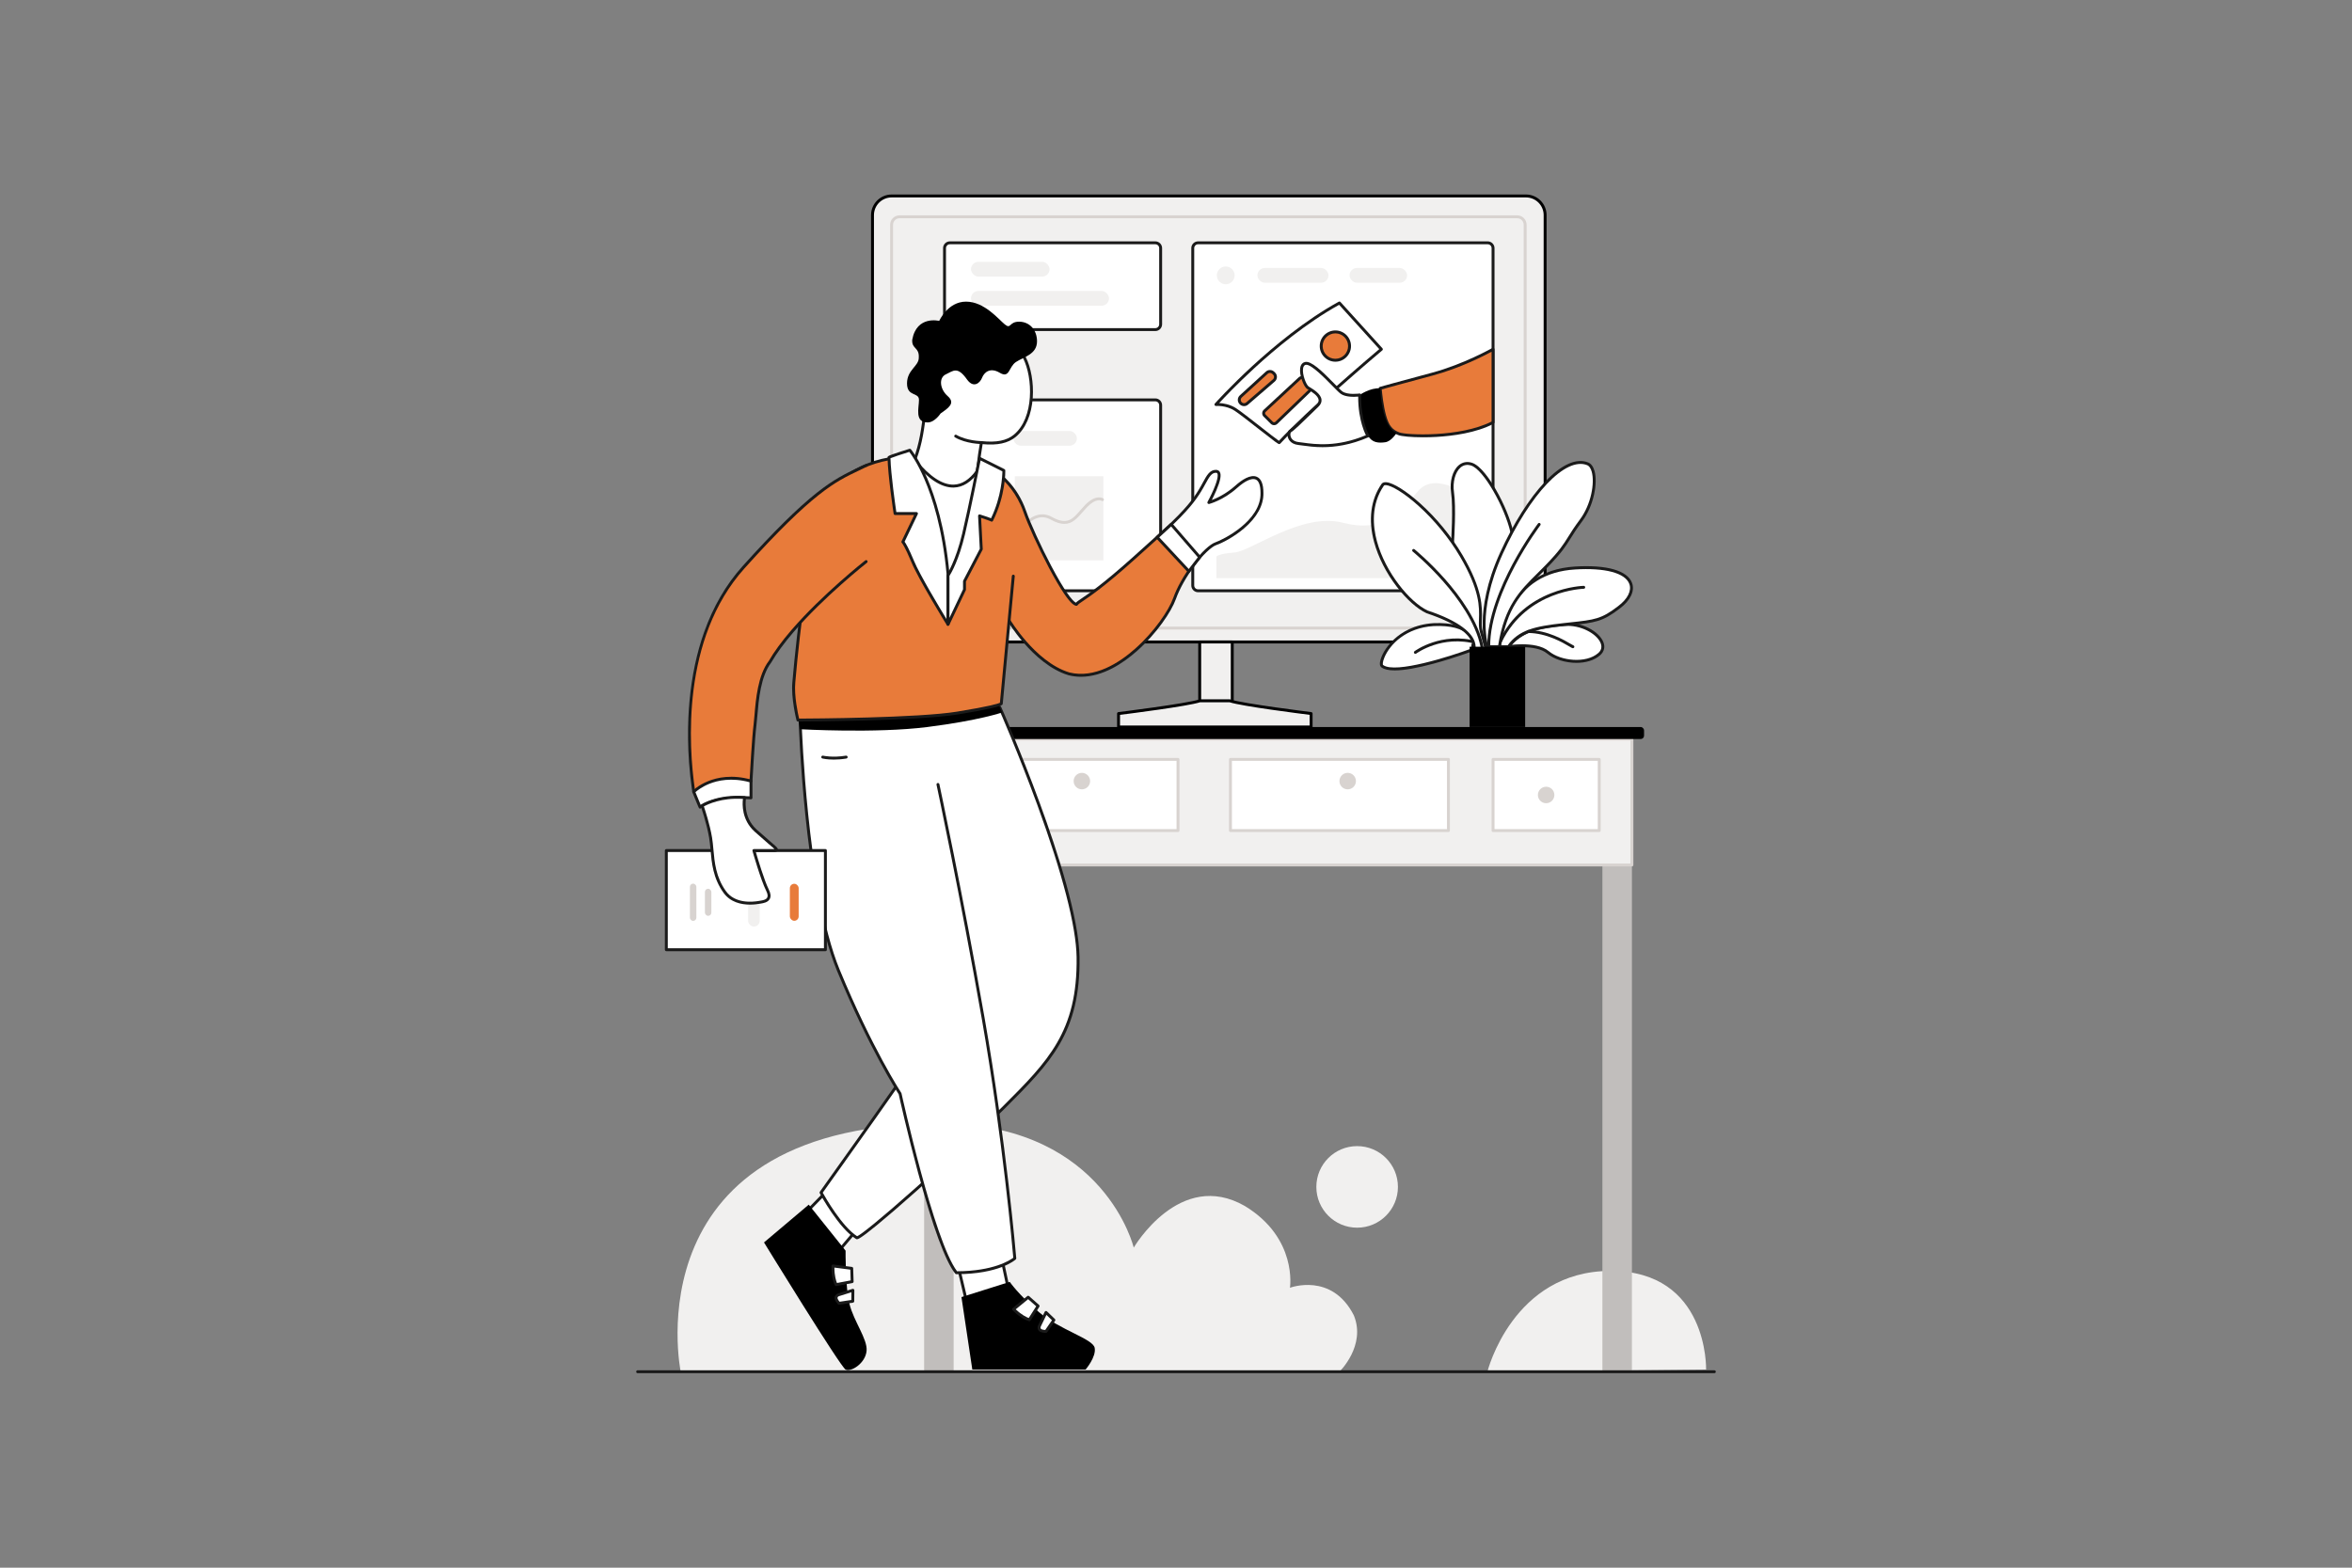 <?xml version="1.0" encoding="UTF-8"?> <svg xmlns="http://www.w3.org/2000/svg" viewBox="0 0 6000 4000" id="PaymentSolutions"><rect x="0" y="0" width="6000" height="4000" fill="#808080" stroke="none"/><circle cx="3462.09" cy="3028.41" r="104.06" fill="#f1f0ef" class="coloreff0f1 svgShape"></circle><path fill="#f1f0ef" d="M1736.47 3500s-132.84-642.07 681.92-633.21c400.74 11.07 473.8 316.56 473.8 316.56 0 0 117.34-201.43 283.39-106.23 135.06 81.92 115.13 208.67 115.13 208.67 0 0 106.64-40.41 162.92 70.3 31.92 77.49-36.72 143.91-36.72 143.91h-1680.44ZM3794.35 3500s64.21-257.24 314.39-257.24 243.54 251.7 243.54 251.7l-557.93 5.54Z" class="coloreff0f1 svgShape"></path><rect width="75.28" height="1292.99" x="4087.76" y="2207.01" fill="#c1bebc" class="colorc1bebc svgShape"></rect><rect width="75.28" height="1292.99" x="2357.47" y="2207.01" fill="#c1bebc" class="colorc1bebc svgShape"></rect><rect width="1805.57" height="321.36" x="2357.47" y="1885.65" fill="#f1f0ef" class="coloreff0f1 svgShape"></rect><path fill="#d8d3d0" d="m4163.04,2210.73h-1805.57c-2.05,0-3.71-1.66-3.71-3.71v-321.36c0-2.05,1.66-3.71,3.71-3.71h1805.57c2.05,0,3.71,1.66,3.71,3.71v321.36c0,2.05-1.66,3.71-3.71,3.71Zm-1801.85-7.43h1798.14v-313.93h-1798.14v313.93Z" class="colord0d5d8 svgShape"></path><rect width="1836.56" height="30.67" x="2357.47" y="1854.98" rx="8.52" ry="8.52" fill="#000000" class="color000000 svgShape"></rect><rect width="270.85" height="181.55" x="3808.79" y="1937.64" fill="#ffffff" class="colorffffff svgShape"></rect><path fill="#d8d3d0" d="m4079.64,2122.9h-270.85c-2.05,0-3.71-1.66-3.71-3.71v-181.55c0-2.05,1.66-3.71,3.71-3.71h270.85c2.05,0,3.71,1.66,3.71,3.71v181.55c0,2.05-1.66,3.71-3.71,3.71Zm-267.13-7.43h263.42v-174.12h-263.42v174.12Z" class="colord0d5d8 svgShape"></path><rect width="556.09" height="181.55" x="3138.9" y="1937.64" fill="#ffffff" class="colorffffff svgShape"></rect><path fill="#d8d3d0" d="m3694.98,2122.9h-556.09c-2.05,0-3.71-1.66-3.71-3.71v-181.55c0-2.05,1.66-3.71,3.71-3.71h556.09c2.05,0,3.71,1.66,3.71,3.71v181.55c0,2.05-1.66,3.71-3.71,3.71Zm-552.37-7.43h548.66v-174.12h-548.66v174.12Z" class="colord0d5d8 svgShape"></path><rect width="556.09" height="181.55" x="2449.01" y="1937.64" fill="#ffffff" class="colorffffff svgShape"></rect><path fill="#d8d3d0" d="m3005.1,2122.9h-556.09c-2.05,0-3.71-1.66-3.71-3.71v-181.55c0-2.05,1.66-3.71,3.71-3.71h556.09c2.05,0,3.71,1.66,3.71,3.71v181.55c0,2.05-1.66,3.71-3.71,3.71Zm-552.37-7.43h548.66v-174.12h-548.66v174.12Z" class="colord0d5d8 svgShape"></path><circle cx="3944.22" cy="2028.41" r="21.03" fill="#d8d3d0" class="colord0d5d8 svgShape"></circle><circle cx="3437.97" cy="1992.99" r="21.03" fill="#d8d3d0" class="colord0d5d8 svgShape"></circle><circle cx="2759.9" cy="1992.99" r="21.03" fill="#d8d3d0" class="colord0d5d8 svgShape"></circle><g fill="#000000" class="color000000 svgShape"><rect width="1715.87" height="1138.01" x="2225.77" y="500" fill="#f1f0ef" rx="48.9" ry="48.9" class="coloreff0f1 svgShape"></rect><path d="m3892.73,1641.72h-1618.07c-29.01,0-52.61-23.6-52.61-52.61V548.9c0-29.01,23.6-52.61,52.61-52.61h1618.07c29.01,0,52.61,23.6,52.61,52.61v1040.21c0,29.01-23.6,52.61-52.61,52.61ZM2274.66,503.71c-24.92,0-45.18,20.27-45.18,45.18v1040.21c0,24.91,20.27,45.18,45.18,45.18h1618.07c24.91,0,45.18-20.27,45.18-45.18V548.9c0-24.91-20.27-45.18-45.18-45.18h-1618.07Z" fill="#000000" class="color000000 svgShape"></path><rect width="1616.24" height="1049.45" x="2274.47" y="553.14" fill="#f1f0ef" rx="20.35" ry="20.35" class="coloreff0f1 svgShape"></rect><path fill="#d8d3d0" d="m3870.36,1606.3h-1575.54c-13.27,0-24.06-10.79-24.06-24.06v-1008.75c0-13.27,10.79-24.06,24.06-24.06h1575.54c13.27,0,24.06,10.79,24.06,24.06v1008.75c0,13.27-10.79,24.06-24.06,24.06Zm-1575.54-1049.45c-9.17,0-16.63,7.46-16.63,16.63v1008.75c0,9.17,7.46,16.63,16.63,16.63h1575.54c9.17,0,16.63-7.46,16.63-16.63v-1008.75c0-9.17-7.46-16.63-16.63-16.63h-1575.54Z" class="colord0d5d8 svgShape"></path><rect width="766.05" height="887.82" x="3042.74" y="619.56" fill="#ffffff" rx="13.55" ry="13.55" class="colorffffff svgShape"></rect><path fill="#1a1a1a" d="m3795.24,1511.09h-738.95c-9.52,0-17.27-7.75-17.27-17.27v-860.72c0-9.52,7.75-17.27,17.27-17.27h738.95c9.52,0,17.27,7.75,17.27,17.27v860.72c0,9.52-7.75,17.27-17.27,17.27Zm-738.95-887.82c-5.42,0-9.84,4.41-9.84,9.84v860.72c0,5.42,4.41,9.84,9.84,9.84h738.95c5.42,0,9.84-4.41,9.84-9.84v-860.72c0-5.42-4.41-9.84-9.84-9.84h-738.95Z" class="color1a1a1a svgShape"></path><path fill="#f1f0ef" d="m3757.49,1475.27v-202.73s-93.91-74.53-140.12-19.38c-46.21,55.15-87.95,107.33-192.29,80.49-104.34-26.83-234.03,73.04-275.77,76.02-41.74,2.98-46.21,10.43-46.21,10.43v55.15h654.39Z" class="coloreff0f1 svgShape"></path><rect width="551.29" height="221.4" x="2409.53" y="619.56" fill="#ffffff" rx="13.55" ry="13.55" class="colorffffff svgShape"></rect><path fill="#1a1a1a" d="m2947.27,844.67h-524.19c-9.52,0-17.27-7.75-17.27-17.27v-194.3c0-9.52,7.75-17.27,17.27-17.27h524.19c9.52,0,17.27,7.75,17.27,17.27v194.3c0,9.52-7.75,17.27-17.27,17.27Zm-524.19-221.4c-5.42,0-9.84,4.41-9.84,9.84v194.3c0,5.42,4.41,9.84,9.84,9.84h524.19c5.42,0,9.84-4.41,9.84-9.84v-194.3c0-5.42-4.41-9.84-9.84-9.84h-524.19Z" class="color1a1a1a svgShape"></path><rect width="551.29" height="487.08" x="2409.53" y="1020.3" fill="#ffffff" rx="13.55" ry="13.55" class="colorffffff svgShape"></rect><path fill="#1a1a1a" d="m2947.27,1511.09h-524.19c-9.52,0-17.27-7.75-17.27-17.27v-459.98c0-9.52,7.75-17.27,17.27-17.27h524.19c9.52,0,17.27,7.75,17.27,17.27v459.98c0,9.52-7.75,17.27-17.27,17.27Zm-524.19-487.08c-5.42,0-9.84,4.41-9.84,9.84v459.98c0,5.42,4.41,9.84,9.84,9.84h524.19c5.42,0,9.84-4.41,9.84-9.84v-459.98c0-5.42-4.41-9.84-9.84-9.84h-524.19Z" class="color1a1a1a svgShape"></path><path fill="#e87b3a" d="m3808.79,891.14s-72.32,41.33-154.98,63.47c-82.66,22.14-132.84,36.16-132.84,36.16,0,0,2.95,39.85,11.07,69.37s17.71,39.11,36.16,46.49c18.45,7.38,158.67,14.02,240.59-28.78,0,.74,0-186.72,0-186.72Z" class="colorfcc528 svgShape"></path><path fill="#1a1a1a" d="m3630.66,1115.77c-30.71,0-55.75-2.44-63.84-5.68-18.56-7.42-29.58-17.03-38.37-48.96-8.12-29.53-11.07-68.44-11.19-70.08-.13-1.76,1-3.38,2.7-3.85.5-.14,51.15-14.28,132.88-36.17,81.21-21.75,153.38-62.7,154.1-63.11,1.15-.66,2.56-.65,3.71.01,1.15.66,1.85,1.89,1.85,3.21v186.72c0,1.48-.87,2.76-2.12,3.36-44.77,23.35-103.81,31.14-145.47,33.56-11.79.69-23.38.99-34.25.99Zm-105.74-122.24c.87,9.81,4.04,41.46,10.69,65.63,8,29.09,17.32,37.38,33.96,44.03,17.67,7.07,155.03,13.16,235.5-27.6v-178.17c-18.57,10.02-81.18,42.26-150.31,60.77-70.54,18.89-117.9,32.01-129.84,35.33Z" class="color1a1a1a svgShape"></path><path d="m3562.75,1104.26s-12.63,21.94-29.24,24.16c-16.61,2.21-32.84,1.62-43.54-16.35-10.7-17.97-23.99-60.4-21.4-104.32,0,0,26.57-18.82,52.4-16.97,0,0,3.12,100.76,41.78,113.48Z" fill="#000000" class="color000000 svgShape"></path><path fill="#ffffff" d="m3416.91,773.06l107.01,118.08s-182.29,153.11-260.52,238.18c-2.95.94-89.3-69.91-112.18-84.67-22.88-14.76-49.45-12.5-49.45-12.5,0,0,149.82-168.31,315.13-259.08Z" class="colorffffff svgShape"></path><path fill="#1a1a1a" d="m3263.31,1133.11c-2.79,0-8.92-4.49-51.32-37.71-24.17-18.93-51.56-40.39-62.78-47.63-21.48-13.86-46.87-11.95-47.12-11.92-1.53.12-2.95-.68-3.63-2.04-.68-1.36-.46-2.99.55-4.13.38-.42,38.24-42.83,95.83-95.77,53.18-48.88,134.56-117.03,220.28-164.1,1.51-.83,3.39-.51,4.54.76l107.01,118.08c.68.75,1.02,1.74.95,2.75-.07,1.01-.54,1.94-1.32,2.59-1.82,1.53-183,153.93-260.17,237.85-.44.48-.99.83-1.61,1.03-.41.13-.77.24-1.22.24Zm-153.1-104.7c10.09.49,27.29,2.97,43.02,13.12,11.5,7.42,37.85,28.06,63.33,48.02,18.56,14.54,39.34,30.82,46,35.19,72.96-78.68,232.35-213.97,256.01-233.96l-102.45-113.05c-84.13,46.66-163.92,113.53-216.26,161.64-44.48,40.88-77.09,75.41-89.65,89.02Z" class="color1a1a1a svgShape"></path><circle cx="3406.58" cy="883.03" r="36.16" fill="#e87b3a" class="colorfcc528 svgShape"></circle><path fill="#1a1a1a" d="m3406.58,922.9c-21.99,0-39.88-17.89-39.88-39.88s17.89-39.88,39.88-39.88,39.88,17.89,39.88,39.88-17.89,39.88-39.88,39.88Zm0-72.32c-17.89,0-32.45,14.56-32.45,32.45s14.56,32.45,32.45,32.45,32.45-14.56,32.45-32.45-14.56-32.45-32.45-32.45Z" class="color1a1a1a svgShape"></path><path fill="#e87b3a" d="m3165.24,1011.55l66.49-60.66c4.55-4.15,11.53-4.13,16.05.06l2.19,2.03c5.19,4.81,5.05,13.06-.31,17.68l-68.31,58.97c-4.55,3.93-11.33,3.83-15.77-.24l-.37-.34c-5.14-4.71-5.13-12.81.02-17.51Z" class="colorfcc528 svgShape"></path><path fill="#1a1a1a" d="m3173.6,1036.23c-3.78,0-7.55-1.37-10.53-4.09l-.37-.34c-3.21-2.95-5.06-7.14-5.05-11.5,0-4.36,1.86-8.55,5.08-11.49l66.49-60.66c5.93-5.41,15.19-5.38,21.08.08l2.19,2.03c3.25,3.01,5.07,7.27,4.99,11.7-.08,4.43-2.04,8.63-5.4,11.52l-68.31,58.97c-2.93,2.53-6.56,3.78-10.18,3.79Zm-5.86-21.94c-1.71,1.56-2.65,3.69-2.66,6.01,0,2.32.94,4.45,2.64,6.02l.37.34c3.04,2.79,7.7,2.86,10.83.16l68.31-58.97c1.78-1.54,2.78-3.68,2.82-6.03s-.89-4.52-2.61-6.12l-2.19-2.03c-3.08-2.85-7.93-2.87-11.03-.04l-66.49,60.66Zm-2.5-2.74h0,0Z" class="color1a1a1a svgShape"></path><path fill="#e87b3a" d="m3226.27,1048.3l89.09-82.7c3.55-3.3,9.15-2.92,12.24.82l14.99,18.22c2.79,3.4,2.51,8.37-.66,11.42l-85.85,82.71c-3.31,3.19-8.55,3.14-11.8-.11l-18.23-18.23c-3.38-3.38-3.27-8.88.23-12.13Z" class="colorfcc528 svgShape"></path><path fill="#1a1a1a" d="m3250.23,1084.81c-3.12,0-6.23-1.18-8.58-3.53l-18.23-18.23c-2.35-2.35-3.62-5.48-3.55-8.81.06-3.33,1.44-6.41,3.88-8.67l89.09-82.7c2.44-2.27,5.75-3.44,9.07-3.21,3.32.22,6.44,1.83,8.56,4.4l14.99,18.22c4,4.86,3.58,12.09-.95,16.45l-85.85,82.71c-2.34,2.25-5.38,3.37-8.42,3.37Zm70.85-117.75c-1.19,0-2.31.44-3.19,1.26l-89.09,82.7h0c-.95.88-1.48,2.07-1.5,3.36-.02,1.29.47,2.5,1.38,3.42l18.23,18.23c1.8,1.8,4.76,1.83,6.6.06l85.85-82.71c1.76-1.69,1.92-4.5.37-6.38l-14.99-18.22c-.83-1.01-2.01-1.62-3.32-1.71-.11,0-.22-.01-.33-.01Zm-94.81,81.23h0,0Z" class="color1a1a1a svgShape"></path><rect width="146.86" height="37.64" x="3442.74" y="683.76" fill="#f1f0ef" rx="18.82" ry="18.82" class="coloreff0f1 svgShape"></rect><rect width="181.32" height="37.64" x="3207.68" y="683.76" fill="#f1f0ef" rx="18.82" ry="18.82" class="coloreff0f1 svgShape"></rect><rect width="200.37" height="37.64" x="2477.06" y="668.08" fill="#f1f0ef" rx="18.82" ry="18.82" class="coloreff0f1 svgShape"></rect><rect width="162.18" height="37.64" x="2584.99" y="1099.62" fill="#f1f0ef" rx="18.82" ry="18.82" class="coloreff0f1 svgShape"></rect><rect width="352.03" height="37.64" x="2477.06" y="742.44" fill="#f1f0ef" rx="18.82" ry="18.82" class="coloreff0f1 svgShape"></rect><circle cx="3126.87" cy="702.58" r="22.69" fill="#f1f0ef" class="coloreff0f1 svgShape"></circle><rect width="225.83" height="214.76" x="2588.8" y="1215.02" fill="#f1f0ef" class="coloreff0f1 svgShape"></rect><path fill="#d8d3d0" d="m2594.79,1369.42c-.59,0-1.2-.14-1.75-.44-1.81-.97-2.48-3.22-1.51-5.03.88-1.64,21.93-40.28,53.84-49.58,13-3.79,25.94-2.15,38.45,4.87,38.47,21.57,52.54,5.33,72.02-17.14,3.85-4.44,7.83-9.03,12.19-13.51,27.92-28.72,45.72-17.39,46.46-16.9,1.71,1.14,2.17,3.44,1.03,5.15-1.14,1.71-3.44,2.17-5.15,1.03-.5-.31-13.75-8.04-37.01,15.9-4.21,4.33-8.12,8.84-11.9,13.2-13.15,15.16-25.8,29.76-46.37,29.76-9.62,0-20.96-3.19-34.91-11.01-10.71-6-21.72-7.42-32.72-4.22-28.9,8.41-49.19,45.59-49.39,45.97-.67,1.25-1.95,1.96-3.28,1.96Z" class="colord0d5d8 svgShape"></path><g fill="#000000" class="color000000 svgShape"><path fill="#ffffff" d="m3468.57,1007.75s-31.73,4.68-46.49-6.14c-14.76-10.83-71.59-79.46-92.25-74.3-20.66,5.17-3.69,55.35,6.64,61.99,10.33,6.64,45.76,25.09,24.35,45.76s-61.25,60.52-68.63,64.21c-7.38,3.69-7.38,29.52,20.66,32.47,28.04,2.95,90.04,18.23,177.12-19.67-.74,1.22-22.88-39.37-21.4-104.32Z" class="colorffffff svgShape"></path><path fill="#1a1a1a" d="m3374.13,1140.95c-20.79,0-37.74-2.33-50.34-4.07-4.32-.59-8.04-1.11-11.32-1.45-22.44-2.36-26.92-17.65-27.76-22.28-1.4-7.72,1-14.79,5.82-17.21,5.33-2.66,33.68-30.36,52.44-48.68,5.58-5.46,10.83-10.58,15.28-14.88,4.18-4.03,5.99-7.96,5.55-12-1.17-10.68-17.33-20.58-26.02-25.9-1.26-.77-2.39-1.46-3.31-2.06-9.24-5.94-20.5-36.31-17.63-53.7,1.7-10.34,7.52-13.88,12.1-15.02,15.54-3.89,42.96,22.53,74.57,54.82,9.01,9.21,16.79,17.16,20.78,20.09,13.38,9.81,43.45,5.51,43.75,5.47,1.08-.16,2.18.17,3,.89.82.72,1.28,1.77,1.25,2.87-1.32,58.12,16.45,96.14,19.92,101.26.2.15.39.33.56.52,1.06,1.22,1.22,2.98.38,4.37-.4.67-1.01,1.17-1.7,1.48h0c-46.55,20.26-86.24,25.48-117.33,25.48Zm-41.72-210.23c-.6,0-1.16.06-1.68.19-1.31.33-5.3,1.33-6.57,9.02-2.63,15.97,8.41,42.44,14.32,46.24.89.57,1.96,1.23,3.18,1.97,9.77,5.98,27.96,17.12,29.52,31.43.7,6.39-1.92,12.5-7.77,18.15-4.44,4.29-9.67,9.4-15.25,14.85-28.07,27.42-48.39,47.06-54.3,50.01-1.16.58-2.76,4.16-1.83,9.24.78,4.29,4.4,14.45,21.23,16.22,3.4.36,7.18.88,11.55,1.48,30.18,4.15,85.88,11.82,159.62-19.12-.6-1.15-1.29-2.57-2.08-4.33-1.93-4.26-4.84-11.43-7.78-21.41-4.64-15.77-9.99-40.94-9.76-72.74-9.53.9-32.35,1.89-44.91-7.32-4.48-3.29-12.08-11.05-21.7-20.88-18.36-18.76-51.87-53-65.77-53Zm160.06,178.73h.01-.01Z" class="color1a1a1a svgShape"></path></g><g fill="#000000" class="color000000 svgShape"><rect width="83.03" height="162.73" x="3060.45" y="1638.01" fill="#f1f0ef" class="coloreff0f1 svgShape"></rect><path d="m3143.48,1804.45h-83.03c-2.05,0-3.71-1.66-3.71-3.71v-162.73c0-2.05,1.66-3.71,3.71-3.71h83.03c2.05,0,3.71,1.66,3.71,3.71v162.73c0,2.05-1.66,3.71-3.71,3.71Zm-79.31-7.43h75.6v-155.3h-75.6v155.3Z" fill="#000000" class="color000000 svgShape"></path></g><g fill="#000000" class="color000000 svgShape"><path fill="#f1f0ef" d="m3137.07,1788.06h-76.02c-33.21,11.07-207.6,32.6-207.6,32.6v34.32h491.23v-34.32s-174.39-21.53-207.6-32.6Z" class="coloreff0f1 svgShape"></path><path d="m3344.67,1858.7h-491.23c-2.05,0-3.71-1.66-3.71-3.71v-34.32c0-1.88,1.4-3.46,3.26-3.69,1.74-.21,174.4-21.61,206.88-32.44.38-.13.78-.19,1.17-.19h76.02c.4,0,.8.06,1.17.19,32.48,10.83,205.14,32.22,206.88,32.44,1.86.23,3.26,1.81,3.26,3.69v34.32c0,2.05-1.66,3.71-3.71,3.71Zm-487.51-7.43h483.8v-27.32c-24.64-3.08-172.18-21.77-204.48-32.17h-74.84c-32.3,10.39-179.84,29.09-204.48,32.17v27.32Z" fill="#000000" class="color000000 svgShape"></path></g></g><g fill="#000000" class="color000000 svgShape"><path fill="#ffffff" d="m3755.66,1657.93s-189.3,70.85-229.15,42.07c-13.28-5.54,22.14-99.63,130.63-106.27,76.38-3.32,108.49,24.35,98.52,64.21Z" class="colorffffff svgShape"></path><path fill="#1a1a1a" d="m3558.03,1710.55c-15.27,0-26.43-2.44-33.41-7.33-2.43-1.23-5.71-4.74-4.03-14.74,2.25-13.33,13.03-36.42,36.02-57.6,18.42-16.97,50.78-37.83,100.29-40.87,46.17-2,78.8,7.03,94.39,26.13,9.33,11.43,12.08,26.19,7.96,42.68-.3,1.19-1.16,2.15-2.3,2.58-.47.18-48.09,17.94-99.96,31.93-42.47,11.46-75.55,17.2-98.96,17.2Zm-29.96-13.92c.21.1.42.22.61.36,31.01,22.39,170.24-21.97,223.81-41.84,2.94-13.51.6-25.04-6.95-34.3-13.85-16.97-45.19-25.28-88.25-23.41-69.93,4.28-111.45,45.98-125.73,80.39-4.81,11.58-4.26,17.72-3.49,18.8Zm227.59-38.7h0,0Z" class="color1a1a1a svgShape"></path><path fill="#ffffff" d="m3847.91,1650.17s70.11-11.42,101.11,14.41c31,25.83,98.15,33.21,130.63,4.43,32.47-28.78-26.57-80.24-89.3-75.55-62.73,4.7-109.96,15-142.44,56.71Z" class="colorffffff svgShape"></path><path fill="#1a1a1a" d="m4021.54,1691.3c-28.06,0-56.98-8.94-74.9-23.88-29.33-24.44-97.45-13.71-98.13-13.59-1.51.24-3.01-.46-3.79-1.77-.78-1.31-.67-2.97.26-4.18,32.54-41.8,79.64-53.23,145.09-58.13,46.18-3.46,88.86,21.82,99.75,47.59,5.47,12.95,2.73,25.18-7.71,34.44-15.29,13.55-37.64,19.52-60.56,19.52Zm-138.57-47.42c22.75,0,51.08,3.38,68.42,17.84,29.73,24.78,94.92,31.86,125.79,4.5,8.1-7.18,10.05-15.93,5.8-25.99-9.69-22.92-50-46.24-92.36-43.07-59.42,4.45-103.11,14.3-133.76,48.11,6.48-.68,15.71-1.39,26.11-1.39Z" class="color1a1a1a svgShape"></path><path fill="#ffffff" d="m3825.03,1650.17s7.38-189.55,192.62-200.85c155.72-9.83,171.96,55.7,112.18,100.43-46.49,35.87-63.47,35.33-139.48,43.72-76.01,8.39-113.65,17.21-142.44,56.71h-22.88Z" class="colorffffff svgShape"></path><path fill="#1a1a1a" d="m3847.91,1653.88h-22.88c-1.01,0-1.98-.41-2.68-1.14-.7-.73-1.07-1.71-1.04-2.72.08-1.97,2.17-48.77,27.25-97.74,14.78-28.86,34.52-52.35,58.66-69.83,30.15-21.83,67.23-34.23,110.2-36.85,81.12-5.12,134.33,10.1,145.98,41.76,7.57,20.57-4.15,44.99-31.35,65.35-43.96,33.91-62.96,35.96-125.9,42.76-4.85.52-9.98,1.08-15.4,1.68-73.63,8.12-111.43,16.22-139.84,55.21-.7.96-1.81,1.53-3,1.53Zm-18.89-7.43h17.02c14.31-19.1,31.07-31.41,54.11-39.8,22.93-8.34,51.36-12.65,89.79-16.89,5.43-.6,10.56-1.15,15.42-1.68,62.94-6.79,79.86-8.62,122.2-41.29,24.47-18.31,35.25-39.55,28.88-56.86-10.29-27.94-62.07-41.74-138.55-36.91-75.33,4.6-130.03,39.06-162.59,102.42-20.36,39.63-25.22,78.82-26.28,91.01Z" class="color1a1a1a svgShape"></path><path fill="#ffffff" d="m3705.47,1383.66s5.9-87.35,0-127.2c-5.9-39.85,13.28-82.66,47.97-72.32,34.69,10.33,89.41,110.87,103.38,173.52.16-.3-59.1,292.52-59.1,292.52h-17.11l-75.15-266.51Z" class="colorffffff svgShape"></path><path fill="#1a1a1a" d="m3797.72,1653.88h-17.1c-1.66,0-3.12-1.11-3.58-2.71l-75.15-266.51c-.12-.41-.16-.83-.13-1.26.06-.87,5.81-87.41.03-126.4-4.16-28.11,3.53-56.08,19.14-69.61,9.45-8.19,21.06-10.55,33.57-6.82,23.01,6.85,48.48,46.07,61.62,68.84,20.49,35.51,37.47,76.67,44.33,107.42h-.03c.16.97-.02,1.9-.11,2.37l-.49,2.46c-.43,2.15-1.06,5.29-1.87,9.29-1.61,8-3.91,19.43-6.68,33.14-5.54,27.43-12.93,63.99-20.32,100.55-14.79,73.13-29.58,146.25-29.58,146.25-.35,1.73-1.87,2.98-3.64,2.98Zm-14.29-7.43h11.25c6.05-29.91,55.41-273.84,58.34-288.74-14.14-62.31-68.32-160.39-100.65-170.02-10.1-3.01-19.04-1.22-26.58,5.31-13.55,11.75-20.4,37.62-16.65,62.91,5.69,38.44.64,118.7.07,127.35l74.21,263.19Z" class="color1a1a1a svgShape"></path><path fill="#ffffff" d="m4012.48,1650.17c-3.32.02-54.79-38.87-114.29-38.8l114.29,38.8Z" class="colorffffff svgShape"></path><path fill="#1a1a1a" d="m4012.48,1653.88c-1.65,0-3.05-.83-8.82-4.25-15.95-9.46-58.29-34.56-105.31-34.56-.06,0-.14,0-.17,0-2.05,0-3.71-1.66-3.71-3.71,0-2.05,1.66-3.72,3.71-3.72.05,0,.12,0,.17,0,49.06,0,92.67,25.85,109.1,35.59,2.41,1.43,4.89,2.9,5.74,3.28,1.71.33,3,1.83,3.01,3.63,0,2.05-1.65,3.72-3.7,3.73h-.02Zm0-7.43h0,0Z" class="color1a1a1a svgShape"></path><path fill="#ffffff" d="m4040.16,1498.52s-148.27,3.32-213.06,139.48l213.06-139.48Z" class="colorffffff svgShape"></path><path fill="#1a1a1a" d="m3827.09,1641.72c-.53,0-1.08-.12-1.59-.36-1.85-.88-2.64-3.1-1.76-4.95,15.01-31.54,35.73-58.61,61.58-80.48,20.67-17.48,44.64-31.67,71.24-42.18,45.26-17.89,81.98-18.91,83.52-18.94,2.01-.04,3.75,1.58,3.8,3.63.05,2.05-1.58,3.75-3.63,3.8-.37,0-37.14,1.05-81.21,18.52-40.5,16.05-95.69,49.7-128.59,118.84-.64,1.34-1.97,2.12-3.36,2.12Z" class="color1a1a1a svgShape"></path><g fill="#000000" class="color000000 svgShape"><path fill="#ffffff" d="m3610.64,1664.58s68.63-50.7,158.3-24.24l-158.3,24.24Z" class="colorffffff svgShape"></path><path fill="#1a1a1a" d="m3610.64,1668.29c-1.14,0-2.26-.52-2.99-1.51-1.22-1.65-.87-3.97.78-5.19.72-.53,17.97-13.14,46.57-22.58,26.38-8.71,67.75-16.18,114.99-2.24,1.97.58,3.09,2.65,2.51,4.61-.58,1.97-2.65,3.09-4.61,2.51-45.29-13.36-84.97-6.25-110.29,2.08-27.55,9.06-44.58,21.47-44.75,21.59-.66.49-1.44.72-2.2.72Z" class="color1a1a1a svgShape"></path></g><g fill="#000000" class="color000000 svgShape"><path fill="#ffffff" d="m3757.42,1664.58s33.87-53.14-116.79-103.32c-73.17-33.95-193.47-208.86-113.02-324.72,15.5-17.71,129.15,61.25,200,181.55,70.85,120.3,41.33,158.67,50.92,192.62,9.59,33.95,14.76,53.87,14.76,53.87h-35.87Z" class="colorffffff svgShape"></path><path fill="#1a1a1a" d="m3793.29,1668.29h-35.87c-1.36,0-2.6-.74-3.26-1.93-.65-1.18-.6-2.62.11-3.76.27-.45,5.6-9.44.51-23.43-6.79-18.67-32.31-46.73-115.33-74.39-.13-.04-.26-.1-.39-.15-23.64-10.97-51.32-35.67-75.94-67.76-26.83-34.98-47.34-75.36-57.73-113.7-15.46-57-8.83-108.44,19.16-148.76.08-.11.17-.22.26-.33,2.55-2.91,6.55-4.14,11.9-3.64,17.84,1.67,50.83,22.35,86.09,53.98,41.55,37.26,79.9,84.06,108,131.77,51.95,88.21,50.47,133.86,49.49,164.07-.38,11.54-.67,20.66,1.81,29.42,9.5,33.6,14.73,53.75,14.78,53.95.29,1.11.05,2.3-.66,3.21-.7.91-1.79,1.44-2.94,1.44Zm-30.32-7.43h25.5c-2.06-7.77-6.68-24.96-13.51-49.15-2.79-9.87-2.46-19.98-2.08-31.68,1.01-31.11,2.39-73.71-48.47-160.06-27.72-47.07-65.57-93.24-106.56-130.01-38.23-34.29-68.64-50.88-81.82-52.12-2.65-.25-4.6.11-5.51,1.02-33.57,48.53-28.29,104.19-17.94,142.36,21.59,79.61,84.3,155.5,129.44,176.57,86.04,28.69,112.69,58.9,119.89,79.19,3.69,10.4,2.62,18.73,1.08,23.88Z" class="color1a1a1a svgShape"></path></g><g fill="#000000" class="color000000 svgShape"><path fill="#ffffff" d="m3606.21,1404.43s149.55,121.74,174.41,245.74l-174.41-245.74Z" class="colorffffff svgShape"></path><path fill="#1a1a1a" d="m3780.61,1653.88c-1.73,0-3.28-1.22-3.64-2.99-12.68-63.25-59.02-126.08-95.67-167.64-39.83-45.18-77.07-75.64-77.44-75.94-1.59-1.29-1.83-3.63-.54-5.23,1.3-1.59,3.64-1.83,5.23-.54.38.31,38.09,31.16,78.33,76.79,37.25,42.25,84.38,106.23,97.38,171.1.4,2.01-.9,3.97-2.91,4.37-.25.05-.49.07-.73.07Z" class="color1a1a1a svgShape"></path></g><g fill="#000000" class="color000000 svgShape"><path fill="#ffffff" d="m4050.12,1183.39c26.61,10.64,22.14,92.25-16.97,144.65-39.11,52.4-31.73,58.69-87.08,115.87-55.35,57.17-102.58,88.53-121.03,206.26h-31.73s-31.73-88.18,36.9-238.73c68.63-150.55,160.89-251.66,219.93-228.04Z" class="colorffffff svgShape"></path><path fill="#1a1a1a" d="m3825.03,1653.88h-31.73c-1.57,0-2.96-.98-3.5-2.46-.33-.93-8.16-23.15-7.51-64.22.59-37.64,8.8-98.95,44.52-177.3,33.9-74.37,74.48-138.42,114.25-180.35,42.18-44.48,80.37-61.63,110.44-49.6,7.39,2.96,12.97,10.45,16.13,21.66,8.5,30.19-1.13,87.96-31.51,128.66-14.15,18.96-22.22,31.9-29.33,43.33-12.62,20.26-22.59,36.26-58.06,72.9-7.45,7.69-14.76,14.93-21.83,21.93-46.05,45.58-82.42,81.58-98.2,182.32-.28,1.81-1.84,3.14-3.67,3.14Zm-29-7.43h25.83c16.46-100.81,55.12-139.07,99.82-183.31,7.04-6.97,14.32-14.18,21.72-21.81,34.92-36.07,44.71-51.78,57.09-71.66,7.19-11.55,15.35-24.64,29.68-43.84,29.03-38.89,38.33-93.71,30.31-122.2-1.75-6.21-5.21-14.17-11.74-16.78h0c-54.92-21.96-145.41,73.13-215.17,226.14-35.19,77.19-43.27,137.41-43.85,174.34-.51,32.12,4.38,52.42,6.31,59.13Z" class="color1a1a1a svgShape"></path></g><g fill="#000000" class="color000000 svgShape"><path fill="#ffffff" d="m3926.45,1338.01s-129.84,171.55-128.73,312.16l128.73-312.16Z" class="colorffffff svgShape"></path><path fill="#1a1a1a" d="m3797.72,1653.88c-2.04,0-3.7-1.64-3.71-3.69-.58-73.42,34.7-155.04,64.39-210.59,32.09-60.03,64.77-103.41,65.09-103.84,1.24-1.63,3.57-1.96,5.2-.72,1.64,1.24,1.96,3.57.72,5.2-.32.43-32.71,43.43-64.52,102.97-29.26,54.76-64.02,135.11-63.46,206.92.02,2.05-1.63,3.73-3.69,3.74,0,0-.02,0-.03,0Z" class="color1a1a1a svgShape"></path></g><rect width="141.7" height="204.81" x="3749.01" y="1650.17" fill="#000000" class="color000000 svgShape"></rect></g><g fill="#000000" class="color000000 svgShape"><path fill="#e87b3a" d="m2892.92,1423.99c-115.13,103.32-140.22,107.75-146.9,118.08-25.87-2.95-109.93-174.17-132.07-237.64-22.14-63.47-65.81-93.86-65.81-93.86l23,368.4s66.42,113.65,155.9,140.41c120.48,29.7,247.05-130.07,269.19-192.07,10.31-28.86,28.29-59.31,47.19-84.51l-73.26-88.47c-20.96,19.18-46.4,41.99-77.24,69.67Z" class="colorfcc528 svgShape"></path><path fill="#1a1a1a" d="m2757.65,1726.78c-10.38,0-20.89-1.19-31.48-3.8-.06-.01-.12-.03-.17-.05-47.07-14.07-87.56-52.01-113.24-81.35-27.7-31.66-44.64-60.46-44.81-60.74-.29-.5-.46-1.06-.5-1.64l-23-368.4c-.09-1.42.64-2.77,1.89-3.47,1.24-.7,2.77-.63,3.94.19,1.82,1.27,44.91,31.82,67.19,95.69,11.38,32.62,38.47,91.92,64.41,141,33.45,63.29,53.92,89.52,62.75,93.61,2.7-2.98,6.87-5.77,13.83-10.44,17.53-11.75,54.03-36.2,131.99-106.16l5.28-4.74c28.01-25.13,52.19-46.84,71.93-64.9.75-.69,1.74-1.04,2.76-.97,1.01.07,1.96.55,2.6,1.34l73.27,88.47c1.09,1.32,1.14,3.22.11,4.6-20.72,27.63-37.29,57.29-46.66,83.53-11.48,32.15-49.09,87.8-98.75,131.95-35.77,31.81-87.45,66.27-143.35,66.28Zm-29.61-10.99c64.49,15.85,126.96-24.33,168.03-60.84,48.73-43.32,85.52-97.64,96.69-128.9,9.35-26.17,25.62-55.6,45.96-83.14l-68.92-83.22c-19.22,17.55-42.43,38.38-69.1,62.32l-5.28,4.74c-78.36,70.32-115.14,94.96-132.81,106.81-7.8,5.23-11.72,7.85-13.45,10.53-.77,1.19-2.14,1.83-3.54,1.67-4.65-.53-12.92-4.33-31.09-31.05-11.12-16.37-24.68-39.55-39.21-67.03-26.09-49.36-53.37-109.09-64.86-142.02-16.45-47.16-45.32-75.95-58.07-86.94l22.43,359.12c2.82,4.67,18.83,30.64,43.63,58.96,25,28.55,64.3,65.41,109.59,78.99Zm164.89-291.8h.01-.01Z" class="color1a1a1a svgShape"></path><path fill="#ffffff" d="m3219.31,1257.83c.06-52.3-30.87-46.85-65.52-15.85-34.87,31.21-70.09,40.3-70.09,40.3,0,0,44.29-79.77,18.08-79.7-18.08.05-24.13,22.37-41.33,50.18-13.4,21.68-33.01,49.13-90.28,101.55l73.26,88.47c21.71-28.94,44.63-50.97,58.53-55.7,26.01-8.86,119.01-58.91,117.34-129.25Z" class="colorffffff svgShape"></path><path fill="#1a1a1a" d="m3043.43,1446.5c-1.1,0-2.15-.49-2.86-1.35l-73.26-88.47c-1.26-1.52-1.11-3.77.35-5.11,58.09-53.16,76.72-79.88,89.63-100.76,4.29-6.94,7.95-13.65,11.17-19.58,10.21-18.77,17.59-32.33,33.31-32.37.01,0,.03,0,.04,0,5.64,0,8.51,2.86,9.93,5.26,4.44,7.51,1.55,22.96-8.83,47.21-4.03,9.43-8.44,18.36-11.6,24.5,12.37-4.63,36.37-15.48,60-36.62,16.04-14.36,38.64-29.91,55.21-22.5,10.97,4.91,16.52,18.73,16.5,41.07.72,30.97-16.43,62.28-49.6,90.55-26.28,22.4-56.42,37.55-70.26,42.26-13.01,4.43-35.29,25.79-56.76,54.41-.68.91-1.75,1.46-2.88,1.48-.03,0-.06,0-.09,0Zm-68.15-91.84l68.03,82.15c21.72-28.25,43.52-48.5,57.46-53.24,19.22-6.54,116.51-54.71,114.83-125.65,0-.03,0-.06,0-.09.02-18.9-4.16-30.77-12.1-34.33-9.94-4.45-27.15,3.29-47.22,21.25-35.14,31.45-70.17,40.75-71.64,41.13-1.44.37-2.96-.15-3.87-1.32-.91-1.17-1.03-2.78-.31-4.08.08-.15,8.48-15.32,15.66-32.11,12.56-29.37,10.64-38.08,9.24-40.46-.47-.8-1.26-1.61-3.53-1.61h-.02c-10.81.03-16.62,9.79-26.8,28.49-3.27,6.01-6.98,12.82-11.38,19.93-12.98,20.98-31.58,47.72-88.33,99.94Z" class="color1a1a1a svgShape"></path><polygon fill="#ffffff" points="2557.85 3220.99 2571.95 3287.14 2467.11 3327.39 2447.17 3242.76 2557.85 3220.99" class="colorffffff svgShape"></polygon><path fill="#1a1a1a" d="m2467.11,3331.1c-.6,0-1.2-.14-1.74-.43-.95-.5-1.63-1.39-1.88-2.43l-19.94-84.62c-.23-.98-.05-2.02.49-2.87.55-.85,1.42-1.44,2.4-1.63l110.68-21.78c1.99-.39,3.93.89,4.35,2.87l14.11,66.15c.38,1.79-.59,3.59-2.3,4.24l-104.84,40.25c-.43.17-.88.25-1.33.25Zm-15.44-85.44l18.08,76.73,97.91-37.58-12.68-59.47-103.31,20.33Z" class="color1a1a1a svgShape"></path><polygon fill="#ffffff" points="2109.36 3039.2 2055.2 3094.85 2143.64 3187.27 2186.87 3136.09 2109.36 3039.2" class="colorffffff svgShape"></polygon><path fill="#1a1a1a" d="m2143.64,3190.98c-1.01,0-1.98-.41-2.68-1.15l-88.44-92.42c-1.38-1.45-1.37-3.73.02-5.16l54.16-55.65c.74-.76,1.79-1.17,2.84-1.12,1.06.05,2.05.56,2.72,1.39l77.51,96.89c1.11,1.39,1.08,3.36-.06,4.72l-43.23,51.18c-.68.81-1.67,1.28-2.72,1.32-.04,0-.08,0-.12,0Zm-83.28-96.11l83.11,86.84,38.59-45.69-72.98-91.22-48.73,50.07Z" class="color1a1a1a svgShape"></path><path fill="#ffffff" d="m2550.34,1804.59s197,444.66,199.82,637.44c2.81,192.78-74.58,268.77-191.37,385.56-116.79,116.79-354.6,329.27-372.89,330.68-43.62-26.74-91.46-115.39-91.46-115.39,0,0,250.47-350.38,268.77-382.74,0,0,43.62-264.54,1.41-472.8-42.21-208.26-95.69-453.1-95.69-453.1l216.7-2.81,64.73,73.17Z" class="colorffffff svgShape"></path><path fill="#1a1a1a" d="m2185.89,3161.99c-.68,0-1.36-.19-1.94-.55-43.97-26.95-90.82-113.13-92.79-116.79-.67-1.25-.58-2.77.25-3.92,2.49-3.48,247.79-346.7,268.23-381.84,1.14-7.13,11.14-71.25,16.39-157.36,5.12-83.85,6.66-206.29-15.07-313.44-41.73-205.85-95.14-450.6-95.67-453.05-.24-1.09.03-2.23.72-3.1.69-.87,1.74-1.39,2.86-1.4l216.7-2.81c1.06-.02,2.11.44,2.83,1.25l64.73,73.17c.25.29.46.61.61.96.49,1.11,49.87,112.82,98.94,246.65,45.36,123.68,99.73,292.13,101.19,392.24,2.82,192.98-73.88,269.67-189.98,385.76l-2.48,2.48c-54.59,54.59-142.34,136.54-223.54,208.76-39.53,35.16-74.13,65.01-100.06,86.33-43.88,36.08-49.31,36.49-51.63,36.67-.1,0-.19.01-.29.01Zm-87.08-118.85c7.33,13.15,49.41,86.6,87.72,111.15,9.54-3.74,57.89-42.1,147.46-121.81,80.77-71.87,167.97-153.32,222.17-207.52l2.48-2.48c114.76-114.75,190.57-190.55,187.8-380.39-1.14-78.4-35.97-213.18-100.72-389.75-47.27-128.9-94.81-237.25-98.54-245.72l-63.22-71.46-210.45,2.73c7.44,34.18,56.09,258.11,94.73,448.71,21.89,107.97,20.34,231.15,15.19,315.46-5.58,91.3-16.47,158.02-16.58,158.68-.07.43-.22.84-.43,1.22-17.68,31.28-245.64,350.42-267.62,381.17Z" class="color1a1a1a svgShape"></path><path fill="#ffffff" d="m2392.74,2001.59s59.1,275.8,115.39,596.63c56.29,320.83,80.68,612.58,80.68,612.58,0,0-40.34,36.59-149.16,36.59-60.04-75.99-143.53-456.85-143.53-456.85,0,0-73.17-110.7-157.6-315.2-84.43-204.51-97.56-639.78-97.56-639.78l303.94-59.1,47.84,225.14Z" class="colorffffff svgShape"></path><path fill="#1a1a1a" d="m2439.64,3251.1c-1.14,0-2.21-.52-2.91-1.41-25.21-31.91-57.16-118.8-94.95-258.25-26.84-99.05-47.22-190.74-49.15-199.44-5.85-9.02-77.07-120.3-157.55-315.25-43.78-106.05-68.05-274.76-80.7-397.62-13.69-132.98-17.11-242.38-17.14-243.47-.05-1.82,1.22-3.41,3-3.76l303.94-59.1c2.01-.4,3.96.92,4.36,2.94.39,2.01-.92,3.96-2.94,4.35l-300.83,58.5c.67,18.86,4.63,119.7,17,239.83,12.6,122.35,36.74,290.28,80.18,395.49,83.3,201.76,156.54,313.47,157.27,314.57.25.38.43.81.53,1.25.83,3.78,82.97,376.26,141.72,453.93,93.77-.36,135.63-28.53,143.47-34.52-2.26-26.13-27.24-306.93-80.47-610.29-55.63-317.09-114.77-593.74-115.36-596.49-.43-2.01.85-3.98,2.85-4.41,2-.43,3.98.85,4.41,2.85.59,2.76,59.76,279.54,115.41,596.77,55.67,317.32,80.48,609.99,80.72,612.91.1,1.15-.35,2.28-1.21,3.06-1.69,1.53-42.65,37.55-151.65,37.55Z" class="color1a1a1a svgShape"></path><path d="m2040.95,1860.6s193.12,11.13,325.04-5.62c131.92-16.74,190.18-37.02,190.18-37.02l-14.29-33.38-507.61,31.92,6.69,44.11Z" fill="#000000" class="color000000 svgShape"></path><path fill="#e87b3a" d="m2584.96,1470.03l-30.65,325.49s-4.8,6.46-111.8,23.85c-107,17.39-406.94,17.89-406.94,17.89,0,0-14.45-56.77-10.43-96.89,4.01-40.13,35.1-452.37,126.7-520.23,80.49-59.63,185.29-68,295.89-35.78,90.72,26.43,113.1,38.89,113.1,38.89l24.13,246.78Z" class="colorfcc528 svgShape"></path><path fill="#1a1a1a" d="m2035.57,1840.97c-1.7,0-3.18-1.15-3.6-2.8-.6-2.34-14.56-57.86-10.53-98.18.26-2.59.63-6.74,1.13-12.25,3.71-41.35,13.57-151.19,33.39-260.43,25.14-138.57,56.66-222.74,93.67-250.16,39.76-29.45,86.34-47.29,138.46-53.04,49.79-5.49,103.86.13,160.68,16.68,90.09,26.24,112.94,38.69,113.87,39.21,1.79,1,2.44,3.26,1.44,5.05-1,1.79-3.26,2.44-5.05,1.44-.22-.12-23.48-12.68-112.33-38.57-115.1-33.53-216.29-21.36-292.64,35.19-19.11,14.16-37.1,45.49-53.45,93.14-13.63,39.69-26.19,90.96-37.33,152.38-19.76,108.91-29.6,218.51-33.3,259.77-.5,5.55-.87,9.72-1.13,12.33-3.4,33.99,6.87,80.93,9.66,92.8,31.33-.12,303.57-1.6,403.42-17.83,84.15-13.67,104.32-20.44,108.87-22.45l30.47-323.57c.19-2.04,2.01-3.55,4.05-3.35,2.04.19,3.54,2,3.35,4.05l-30.65,325.49c-.06.68-.31,1.32-.72,1.87-3.62,4.88-45.24,14.1-114.18,25.3-106.07,17.24-404.53,17.93-407.53,17.94h0Zm516.39-48.31h0Z" class="color1a1a1a svgShape"></path><path fill="#ffffff" d="m2493.55,1201.73c-7.25,65.45-12.74,144.94-13.91,190.77l-55.6,88.55-44.77-29.02-48.71-271.59c.86-2.04,1.68-4.09,2.48-6.13,22.9,12.28,69.02,26.41,160.51,27.41Z" class="colorffffff svgShape"></path><path fill="#1a1a1a" d="m2424.04,1484.77c-.71,0-1.41-.2-2.02-.6l-44.77-29.02c-.86-.56-1.45-1.45-1.64-2.46l-48.71-271.59c-.13-.71-.05-1.43.23-2.1.8-1.9,1.62-3.94,2.44-6.04.39-.99,1.18-1.77,2.18-2.14,1-.37,2.1-.29,3.04.21,21.9,11.75,67.23,25.97,158.79,26.97,1.05.01,2.04.47,2.74,1.25.7.79,1.03,1.83.91,2.87-6.81,61.49-12.65,141.59-13.88,190.46-.02.67-.21,1.32-.57,1.88l-55.6,88.55c-.53.84-1.37,1.44-2.34,1.65-.27.06-.53.09-.8.09Zm-41.4-34.98l40.25,26.1,53.05-84.5c1.27-48.06,6.87-125.33,13.45-186-85.62-1.33-130.94-14.36-154.43-25.9-.19.47-.38.92-.57,1.38l48.23,268.93Z" class="color1a1a1a svgShape"></path><path fill="#e87b3a" d="m2209.53,1432.84s-108.73,85.37-188.07,177.58c-22.34,25.97-42.35,52.48-56.95,77.78-33.95,44.28-33.95,126.94-38.38,160.89s-10.33,143.91-10.33,143.91c0,0-97.42-3.69-146.13,27.31,1.48,0-67.9-355.72,126.94-572.69s245.24-226.27,312.92-260v245.24Z" class="colorfcc528 svgShape"></path><path fill="#1a1a1a" d="m1769.68,2024.01c-1.65,0-3.1-1.09-3.57-2.68-.12-.42-.17-.86-.14-1.28-.08-.73-.36-2.72-.69-4.99-13.69-95.3-10.99-175.8-6.31-226.55,5.85-63.42,18.36-122.45,37.2-175.44,23.1-64.99,55.96-121.5,97.67-167.95,78.43-87.34,140.52-148.77,189.82-187.81,44.18-34.98,74.3-49.24,103.44-63.02,6.75-3.19,13.73-6.5,20.76-10,1.84-.91,4.07-.17,4.98,1.67.92,1.84.17,4.07-1.67,4.98-7.1,3.54-14.12,6.86-20.9,10.07-57.49,27.21-116.93,55.34-290.91,249.09-161.65,180.02-142.49,454.34-126.74,563.92,0,.06.02.12.03.19,45.21-25.25,121.81-25.35,139.63-25.01,1.07-19.3,6.22-110.37,10.16-140.58.81-6.24,1.48-14.15,2.24-23.31,3.41-40.73,8.56-102.24,36.72-139.16,13.57-23.48,32.83-49.77,57.23-78.13,78.66-91.42,187.5-177.22,188.59-178.07,1.61-1.27,3.95-.99,5.22.63,1.27,1.61.99,3.95-.63,5.22-1.08.85-109.37,86.21-187.55,177.08-24.17,28.1-43.2,54.07-56.55,77.21-.08.14-.17.27-.27.4-26.96,35.17-32.02,95.52-35.36,135.45-.77,9.25-1.44,17.24-2.28,23.65-4.36,33.42-10.25,142.53-10.31,143.63-.11,2.03-1.82,3.58-3.85,3.51-.96-.04-96.75-3.28-143.93,26.69-.6.4-1.32.62-2.05.62Z" class="color1a1a1a svgShape"></path><path fill="#ffffff" d="m2588.6,1112.06c-19.86,16.31-47.73,21.11-84.97,17.15-3.54,19.13-6.96,44.54-10.08,72.52-57,79.24-122.9,19.1-160.51-27.41,30.99-78.81,21.54-157.27,49.18-250.58,46.71-114.39,188.67-111.39,230.96-11.48,25.6,49.98,29.85,155.12-24.59,199.81Z" class="colorffffff svgShape"></path><path fill="#1a1a1a" d="m2431.58,1243.98c-31.18,0-65.3-22.64-101.43-67.33-.84-1.04-1.06-2.45-.57-3.69,16.36-41.61,21.34-83.2,26.61-127.24,4.66-38.94,9.48-79.21,22.47-123.04.04-.12.08-.23.12-.35,11.44-28.01,29.45-50.96,52.08-66.37,20.96-14.28,45.33-21.91,70.47-22.07.28,0,.55,0,.83,0,50.49,0,94.26,29.36,114.39,76.8,13.63,26.68,20.55,66.4,18.06,103.71-2.95,44.14-18.45,79.85-43.66,100.54h0c-19.5,16.01-46.35,21.86-84.28,18.31-3.12,17.54-6.29,40.69-9.43,68.89-.07.63-.3,1.24-.68,1.76-18.65,25.93-39.91,39.41-63.18,40.06-.6.02-1.2.03-1.8.03Zm-94.3-70.34c34.78,42.54,67.03,63.7,95.89,62.88,20.6-.58,39.71-12.75,56.79-36.19,3.33-29.77,6.7-53.92,10.01-71.81.35-1.91,2.11-3.22,4.05-3.02,37.65,4.01,63.78-1.18,82.22-16.32h0c52.34-42.96,48.89-145.96,23.64-195.24-.04-.08-.08-.16-.11-.25-19.03-44.95-60.56-72.73-108.39-72.38-50.34.32-94.64,32.37-115.65,83.65-12.77,43.16-17.54,83.05-22.16,121.63-5.25,43.82-10.2,85.24-26.29,127.05Z" class="color1a1a1a svgShape"></path><path d="M2769.31 3494.46s27.68-32.1 23.25-55.35c-4.43-23.25-88.56-45.39-141.7-90.77-53.14-45.39-74.93-77.6-74.93-77.6l-123.22 38.85 27.68 184.87h288.93ZM1949.01 3170.11s194.77 317.28 208.12 324.35c13.35 7.08 50.85-15.58 53.59-48.08 2.4-29.76-32.56-74.8-43.63-119.08-11.07-44.28-9.96-136.16-9.96-136.16l-93.98-117.41-114.14 96.38Z" fill="#000000" class="color000000 svgShape"></path><path fill="#1a1a1a" d="m2127.27,1938.09c-17.69,0-28.64-2.58-29.32-2.75-1.99-.48-3.22-2.49-2.73-4.48.48-1.99,2.49-3.22,4.48-2.74.37.09,24.23,5.62,58.29-.05,2.02-.34,3.94,1.03,4.27,3.05.34,2.02-1.03,3.94-3.05,4.27-12.1,2.02-22.9,2.69-31.95,2.69Z" class="color1a1a1a svgShape"></path><path d="m2399.44,1054.98c19.68-13.78,38.87-26.08,18.2-44.28-20.66-18.2-23.08-47.23-4.65-55.6,18.43-8.36,29.25-22.14,54.34,13.78,16.73,22.63,32.96,7.87,37.88-4.92,4.92-12.79,19.68-28.04,45.26-12.79,25.58,15.25,22.14-14.76,41.33-27.55,19.19-12.79,53.63-19.19,53.63-52.64,0-30.01-19.68-50.18-45.76-50.18s-20.17,20.17-36.41,6.89c-16.24-13.28-52.15-58.06-98.89-58.06s-68.39,49.2-68.39,49.2c0,0-57.56-14.76-68.88,48.22-1.48,24.11,18.2,18.2,16.73,45.26.49,22.14-30.01,31-30.01,65.93s30.5,21.65,30.5,42.07-11.81,57.56,22.14,57.56c18.2,0,32.96-22.88,32.96-22.88Z" fill="#000000" class="color000000 svgShape"></path><path fill="#ffffff" d="m2320.97,1148.71s76.75,90.04,97.42,315.13v129.15s-71.59-115.87-90.04-160.15c-18.45-44.28-25.09-50.18-25.09-50.18l34.69-72.32h-54.61s-14.76-97.42-15.5-143.17c.74-2.21,53.14-18.45,53.14-18.45Z" class="colorffffff svgShape"></path><path fill="#1a1a1a" d="m2418.39,1596.7c-1.26,0-2.47-.65-3.16-1.76-2.93-4.74-71.95-116.62-90.31-160.67-16.72-40.14-23.46-48.1-24.18-48.87-1.35-1.07-1.59-2.78-.84-4.35l32.13-67h-48.71c-1.84,0-3.4-1.34-3.67-3.16-.15-.98-14.81-98.19-15.54-143.67,0-.42.06-.84.19-1.23.72-2.17,1.05-3.16,29.21-12.41,13.07-4.3,26.22-8.37,26.35-8.41,1.42-.44,2.96,0,3.93,1.14.8.94,19.8,23.52,41.55,74.1,19.97,46.46,46.02,126.34,56.74,243.1.01.11.02.23.02.34v129.15c0,1.66-1.1,3.12-2.7,3.57-.34.1-.68.14-1.01.14Zm-110.77-214.55c3.2,4.41,10.58,16.66,24.16,49.26,14.76,35.42,64.53,118.23,82.89,148.39v-115.8c-10.64-115.7-36.41-194.74-56.16-240.68-17.84-41.5-33.98-63.98-38.87-70.32-20.47,6.38-42.15,13.58-48.06,16.21,1.01,41.05,12.47,120.6,14.94,137.4h51.41c1.28,0,2.46.66,3.14,1.74.68,1.08.76,2.43.21,3.59l-33.67,70.22Zm-37.34-212.28s0,0,0,0h0Z" class="color1a1a1a svgShape"></path><path fill="#ffffff" d="m2498.83,1169.37l61.99,31s1.48,61.99-31,126.94c-.74-1.48-31-11.07-31-11.07l4.43,84.87-42.8,81.92v21.4l-42.07,88.56v-124.72s22.88-33.95,39.85-106.27c16.97-72.32,40.59-192.62,40.59-192.62Z" class="colorffffff svgShape"></path><path fill="#1a1a1a" d="m2418.39,1596.7c-.27,0-.54-.03-.82-.09-1.69-.38-2.9-1.89-2.9-3.62v-124.72c0-.74.22-1.46.63-2.08.22-.33,22.73-34.38,39.32-105.05,16.76-71.43,40.33-191.28,40.56-192.49.22-1.14.97-2.11,2.01-2.62,1.04-.51,2.26-.51,3.3.01l61.99,31c1.23.61,2.02,1.86,2.05,3.23.06,2.57,1.12,63.66-31.39,128.69-.63,1.26-1.92,2.05-3.32,2.05h0c-.94,0-1.82-.35-2.49-.96-2.21-1.19-13.28-5.01-24.52-8.65l4.15,79.5c.03.66-.11,1.32-.42,1.91l-42.38,81.11v20.49c0,.55-.12,1.1-.36,1.59l-42.07,88.56c-.62,1.32-1.95,2.12-3.35,2.12Zm3.71-127.34v107.15l34.64-72.92v-20.56c0-.6.14-1.19.42-1.72l42.33-81.02-4.38-83.86c-.06-1.22.47-2.39,1.44-3.13.96-.75,2.23-.97,3.39-.6,15.85,5.02,23.94,7.86,28.18,9.64,26.72-55.34,28.84-108.35,28.98-119.67l-55.58-27.79c-4.58,23.12-24.79,124.55-39.67,187.97-15.57,66.35-35.85,100.38-39.75,106.53Zm105.41-139.2h0Zm-1.01-1.19s0,0,0,0c0,0,0,0,0,0Z" class="color1a1a1a svgShape"></path><polygon fill="#ffffff" points="2987.84 1338.01 3060.45 1421.77 3032.78 1457.56 2952 1370.85 2987.84 1338.01" class="colorffffff svgShape"></polygon><path fill="#1a1a1a" d="M3032.78 1461.28c-1.03 0-2.01-.43-2.72-1.18l-80.78-86.72c-.68-.72-1.03-1.69-.99-2.68.04-.99.47-1.92 1.2-2.59l35.84-32.84c.74-.68 1.73-1.02 2.72-.97 1 .06 1.94.52 2.59 1.28l72.62 83.76c1.16 1.34 1.21 3.31.13 4.71l-27.68 35.79c-.67.86-1.68 1.39-2.77 1.44-.06 0-.11 0-.17 0Zm-75.51-90.22 75.25 80.77 23.14-29.93-68.12-78.58-30.26 27.73ZM2503.63 1132.93h-.03c-1.58-.01-38.96-.47-67.42-16.9-1.78-1.03-2.39-3.3-1.36-5.07 1.03-1.78 3.3-2.39 5.07-1.36 26.73 15.43 63.39 15.9 63.76 15.9 2.05.02 3.7 1.69 3.69 3.74-.02 2.04-1.68 3.69-3.71 3.69Z" class="color1a1a1a svgShape"></path><g fill="#000000" class="color000000 svgShape"><path fill="#ffffff" d="m1915.8,1992.99v42.8s-6.24-.53-16.2-.71c-27.12-.48-81.85,1.66-113.69,24.33.74,2.21-16.24-39.11-16.24-39.11,0,0,52.4-53.87,146.13-27.31Z" class="colorffffff svgShape"></path><path fill="#1a1a1a" d="m1785.8,2063.26c-2.33,0-3.41-2.52-4.02-3.98-.46-1.07-1.1-2.61-1.87-4.46-1.53-3.68-3.56-8.58-5.59-13.49-4.05-9.81-8.08-19.63-8.08-19.63-.56-1.37-.26-2.94.77-4,.56-.57,13.93-14.14,39.17-24.46,23.18-9.48,61.19-17.84,110.63-3.83,1.6.45,2.7,1.91,2.7,3.57v42.8c0,1.04-.44,2.03-1.2,2.74-.77.7-1.79,1.05-2.83.97-.06,0-6.25-.52-15.95-.7-28.35-.5-80.29,1.86-110.93,23.26-.37.4-.84.72-1.38.92-.52.19-.99.28-1.43.28Zm-11.72-42.01c4.61,11.21,10.57,25.67,13.46,32.59,32.6-20.64,83.81-22.98,112.12-22.47,5.32.1,9.57.29,12.42.45v-36c-46.07-12.38-81.41-4.56-103.09,4.3-18.8,7.69-30.68,17.34-34.91,21.13Z" class="color1a1a1a svgShape"></path></g><g fill="#000000" class="color000000 svgShape"><rect width="405.82" height="253.08" x="1699.81" y="2170.16" fill="#ffffff" class="colorffffff svgShape"></rect><path fill="#1a1a1a" d="m2105.63,2426.96h-405.82c-2.05,0-3.71-1.66-3.71-3.71v-253.08c0-2.05,1.66-3.71,3.71-3.71h405.82c2.05,0,3.71,1.66,3.71,3.71v253.08c0,2.05-1.66,3.71-3.71,3.71Zm-402.11-7.43h398.4v-245.65h-398.4v245.65Z" class="color1a1a1a svgShape"></path></g><rect width="16.47" height="69.15" x="1798.24" y="2267.64" fill="#d8d3d0" rx="8.23" ry="8.23" class="colord0d5d8 svgShape"></rect><rect width="16.47" height="95.12" x="1759.98" y="2254.59" fill="#d8d3d0" rx="8.23" ry="8.23" class="colord0d5d8 svgShape"></rect><rect width="29.52" height="123.99" x="1908.42" y="2240.22" fill="#f1f0ef" rx="14.76" ry="14.76" class="coloreff0f1 svgShape"></rect><rect width="22.49" height="94.46" x="2014.95" y="2254.98" fill="#e87b3a" rx="11.25" ry="11.25" class="colorfcc528 svgShape"></rect><g fill="#000000" class="color000000 svgShape"><path fill="#ffffff" d="m1923.18,2170.16s20.66,73.01,34.69,101.05c14.02,28.04-11.81,29.52-19.93,31-8.12,1.48-61.93,11.65-89.3-26.57-34.44-48.11-29.29-99.42-35.93-138.54-6.64-39.11-21.6-81.1-21.6-81.1,0,0,40.63-26.81,108.49-20.93,0,0-10.37,49.42,28.01,84.11,20.93,18.91,24.21,20.74,34.55,30.35,8.62,8.01,27.77,20.62,13.42,20.62h-52.4Z" class="colorffffff svgShape"></path><path fill="#1a1a1a" d="m1913.46,2308.19c-22.1,0-50.16-5.69-67.84-30.38-26.62-37.18-30.07-75.74-33.11-109.76-.96-10.76-1.87-20.91-3.47-30.32-6.51-38.33-21.29-80.05-21.44-80.47-.57-1.61.03-3.41,1.45-4.35,1.7-1.12,42.5-27.45,110.86-21.53,1.06.09,2.03.63,2.66,1.49.63.85.87,1.94.65,2.98-.1.47-9.41,47.8,26.86,80.59,11.24,10.16,17.35,15.35,22.25,19.52,4.2,3.57,7.51,6.39,12.34,10.87,1.77,1.64,4.01,3.5,6.39,5.47,9.53,7.89,14.84,12.59,13.08,17.48-1.48,4.11-6.82,4.11-8.57,4.11h-47.46c4.82,16.59,21.42,72.36,33.07,95.68,4.9,9.8,5.78,17.88,2.62,24.01-4.7,9.1-16.68,10.96-23.11,11.96-.78.12-1.48.23-2.09.34l-.22.04c-6.04,1.1-14.87,2.28-24.93,2.28Zm-117.86-250.53c3.48,10.21,15.14,45.72,20.77,78.83,1.65,9.7,2.57,20,3.54,30.9,2.96,33.07,6.31,70.56,31.75,106.09,23.25,32.48,67.47,28.38,85.4,25.12l.22-.04c.66-.12,1.42-.24,2.27-.37,5.49-.85,14.69-2.28,17.65-8.03,2.02-3.9,1.12-9.72-2.66-17.28-14.02-28.03-34.09-98.71-34.94-101.7-.32-1.12-.09-2.32.61-3.25.7-.93,1.8-1.47,2.96-1.47h52.4c.07,0,.14,0,.21,0-2.19-2.43-6.56-6.05-9.45-8.44-2.46-2.04-4.79-3.96-6.71-5.75-4.7-4.37-7.96-7.14-12.09-10.65-4.94-4.2-11.1-9.43-22.42-19.67-33.41-30.2-31.48-70.48-29.82-83.47-54.36-3.73-90.29,13.9-99.69,19.19Z" class="color1a1a1a svgShape"></path></g><g fill="#000000" class="color000000 svgShape"><path fill="#ffffff" d="m2622.87,3310l-37.25,30.56c22.36,22.36,40.25,26.83,40.25,26.83l22.36-35.03-25.35-22.36Z" class="colorffffff svgShape"></path><path fill="#1a1a1a" d="m2625.86,3371.1c-.3,0-.6-.04-.9-.11-.77-.19-19.15-4.98-41.97-27.81-.74-.74-1.14-1.76-1.08-2.81.05-1.05.54-2.02,1.35-2.69l37.25-30.56c1.41-1.16,3.45-1.12,4.81.09l25.35,22.36c1.37,1.21,1.66,3.24.67,4.79l-22.36,35.03c-.69,1.08-1.88,1.72-3.13,1.72Zm-34.68-30.31c15.31,14.5,27.95,20.25,33.1,22.17l19.1-29.92-20.6-18.17-31.6,25.92Z" class="color1a1a1a svgShape"></path></g><g fill="#000000" class="color000000 svgShape"><path fill="#ffffff" d="m2668.35,3348.75l-16.4,33.85s-8.2,14.59,16.4,14.59l20.12-29.07-20.12-19.38Z" class="colorffffff svgShape"></path><path fill="#1a1a1a" d="m2668.35,3400.91c-10.32,0-17.02-2.51-19.92-7.47-2.71-4.63-1.16-10,.23-12.54l16.35-33.76c.52-1.07,1.52-1.83,2.69-2.04,1.17-.21,2.37.16,3.23.98l20.12,19.38c1.31,1.26,1.51,3.29.48,4.79l-20.12,29.07c-.69,1-1.84,1.6-3.05,1.6Zm1.11-45.93l-14.17,29.24c-.03.07-.07.13-.1.2,0,0-1.62,3.14-.34,5.29,1.3,2.18,5.47,3.51,11.57,3.74l17.19-24.83-14.16-13.63Zm-17.51,27.62h0,0Z" class="color1a1a1a svgShape"></path></g><g fill="#000000" class="color000000 svgShape"><path fill="#ffffff" d="m2172.74,3236.24l-47.79-6.16c-.94,31.61,8.07,47.69,8.07,47.69l40.83-7.75-1.11-33.79Z" class="colorffffff svgShape"></path><path fill="#1a1a1a" d="m2133.02,3281.49c-1.33,0-2.57-.71-3.24-1.9-.39-.69-9.5-17.35-8.54-49.62.03-1.05.5-2.03,1.3-2.71s1.84-.99,2.89-.86l47.79,6.16c1.81.23,3.18,1.74,3.24,3.56l1.11,33.79c.06,1.83-1.22,3.43-3.02,3.77l-40.83,7.75c-.23.04-.46.07-.69.07Zm-4.42-47.19c-.06,21.08,4.43,34.23,6.56,39.29l34.88-6.62-.9-27.45-40.53-5.23Z" class="color1a1a1a svgShape"></path></g><g fill="#000000" class="color000000 svgShape"><path fill="#ffffff" d="m2175.72,3292.19l-35.88,11.28s-16.24,4.04.62,21.94l34.96-5.29.31-27.94Z" class="colorffffff svgShape"></path><path fill="#1a1a1a" d="m2140.46,3329.13c-1.02,0-2-.42-2.7-1.17-7.08-7.51-9.84-14.11-8.22-19.63,1.51-5.14,6.49-7.7,9.29-8.44l35.79-11.25c1.14-.36,2.37-.15,3.33.56.96.71,1.51,1.83,1.5,3.02l-.31,27.94c-.02,1.82-1.36,3.36-3.16,3.63l-34.96,5.29c-.19.03-.37.04-.56.04Zm31.49-31.86l-31,9.74c-.07.02-.14.04-.22.06,0,0-3.4.97-4.08,3.38-.69,2.44,1.2,6.39,5.22,10.99l29.87-4.52.21-19.66Z" class="color1a1a1a svgShape"></path></g></g><path fill="#1a1a1a" d="m4373.37,3503.71H1626.63c-2.05,0-3.71-1.66-3.71-3.71s1.66-3.71,3.71-3.71h2746.73c2.05,0,3.71,1.66,3.71,3.71s-1.66,3.71-3.71,3.71Z" class="color1a1a1a svgShape"></path></svg> 